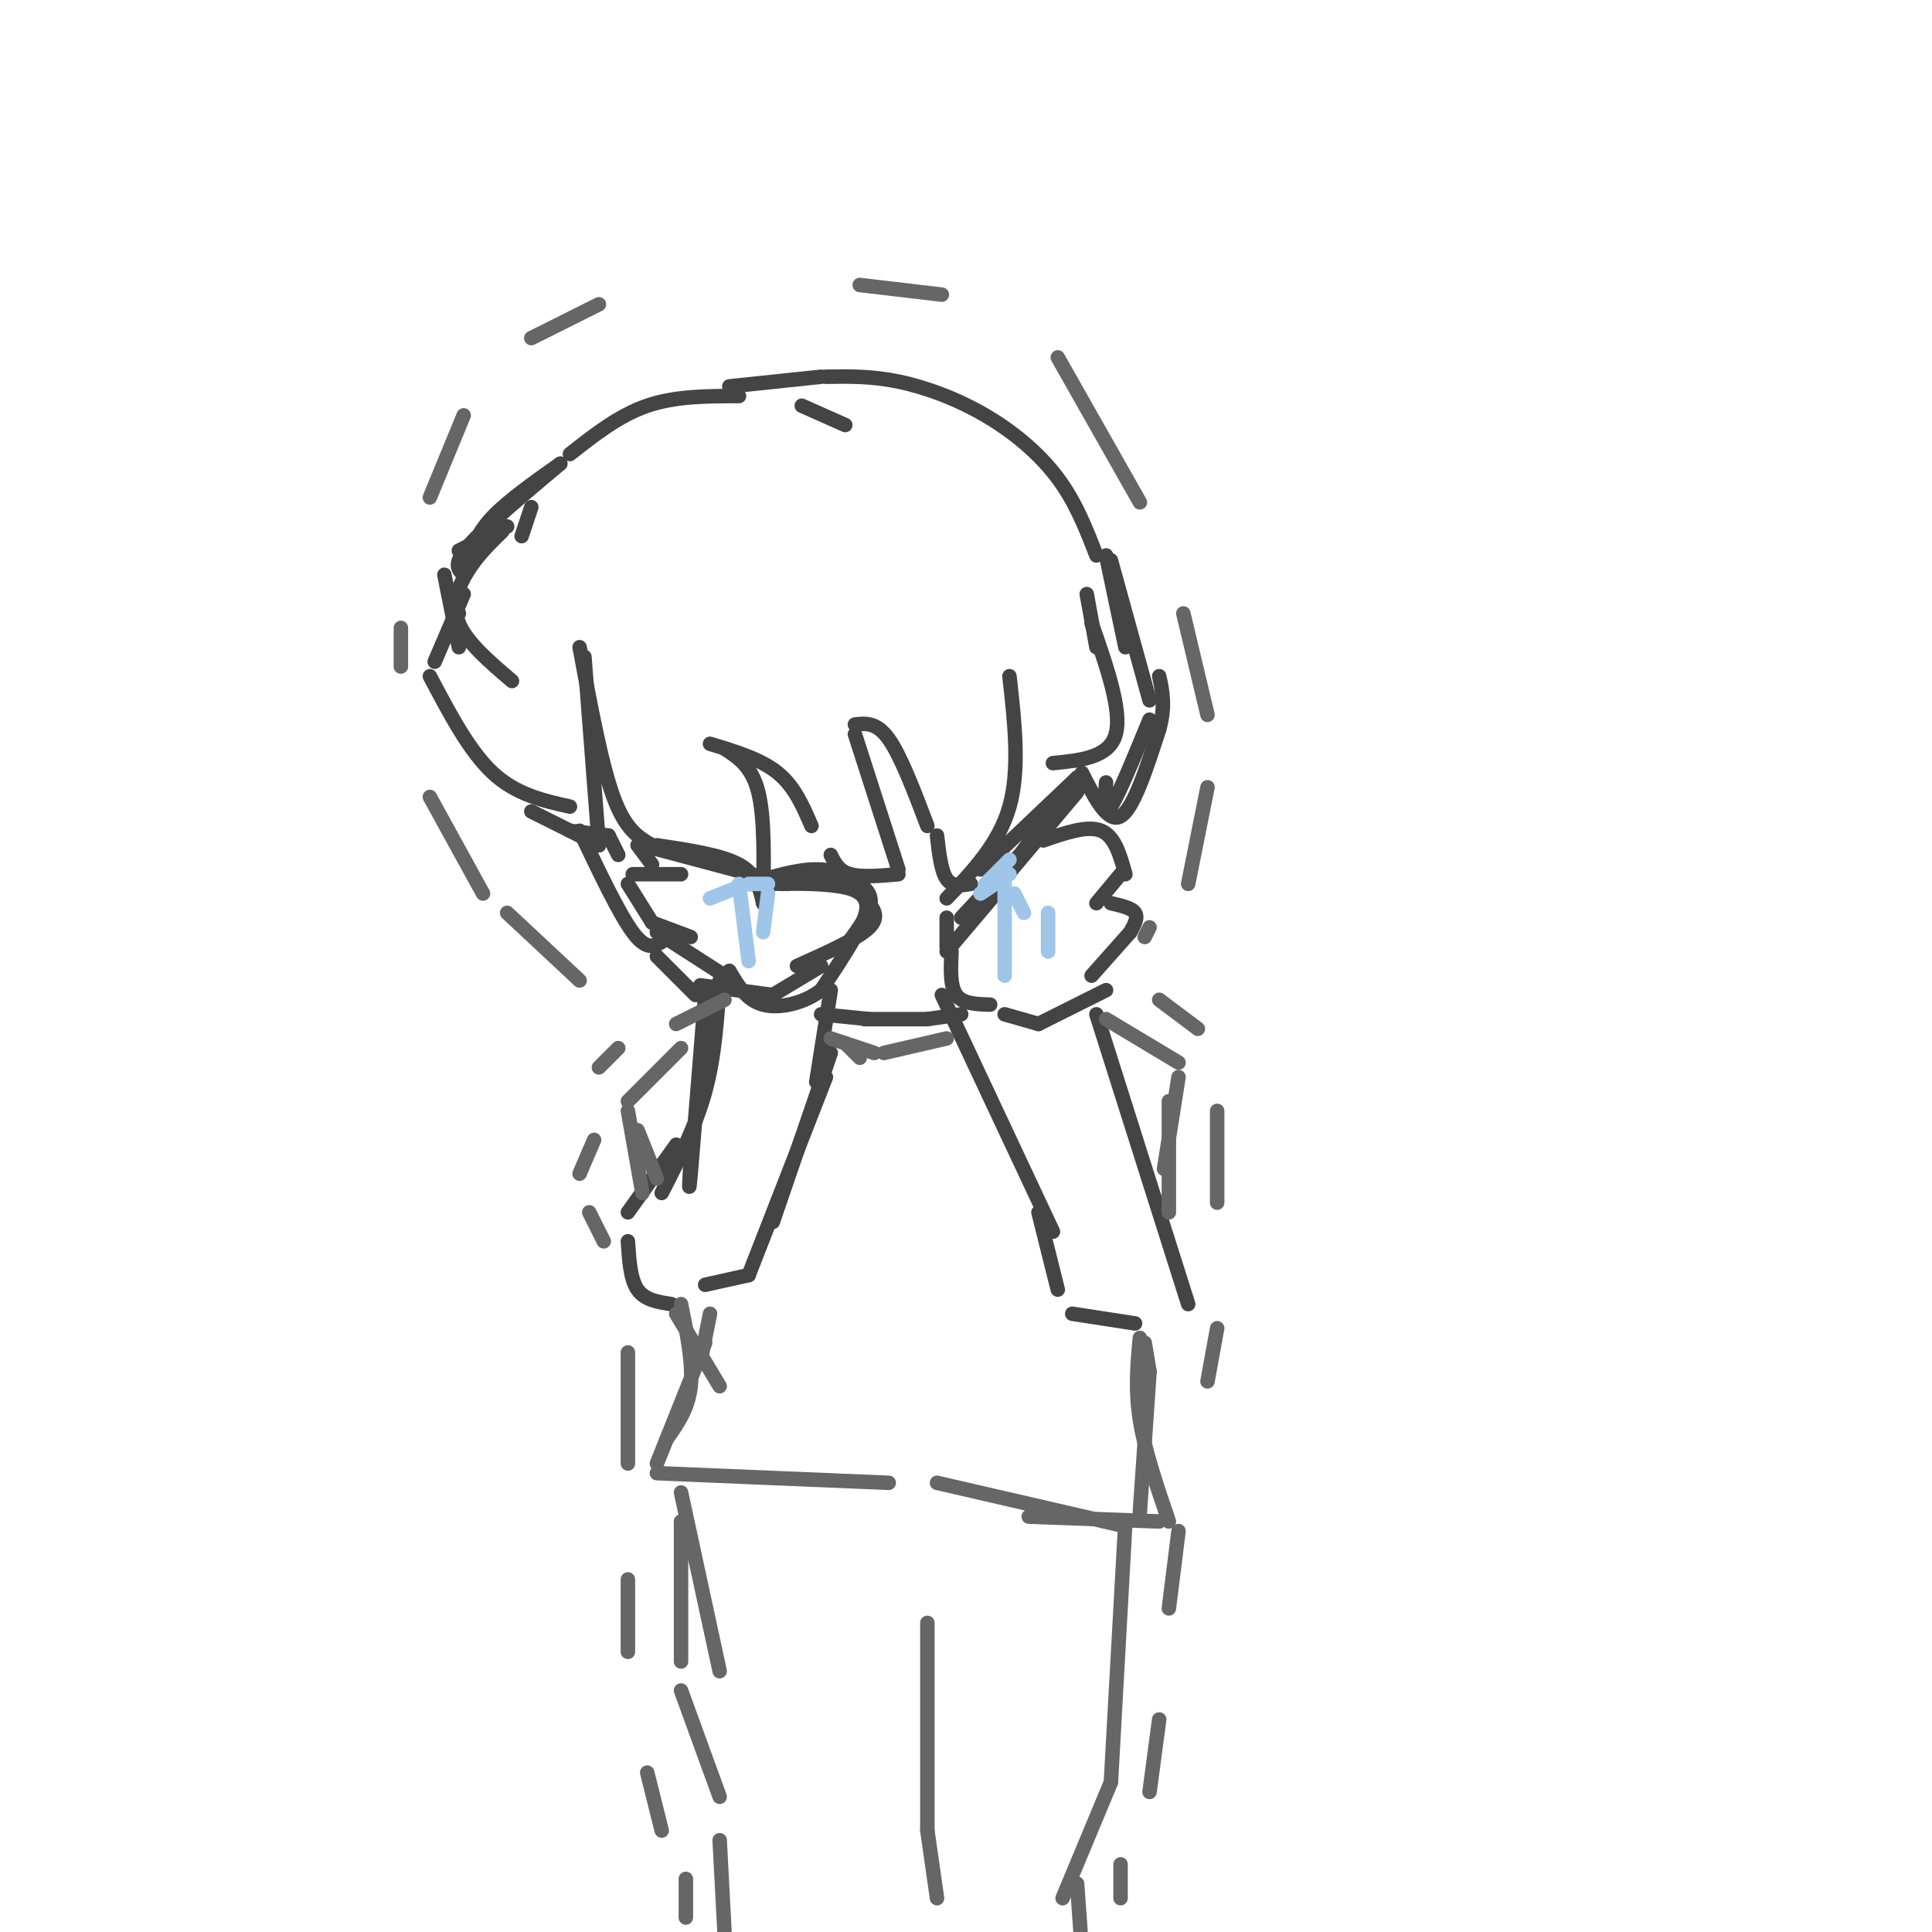 <svg viewBox='0 0 400 400' version='1.1' xmlns='http://www.w3.org/2000/svg' xmlns:xlink='http://www.w3.org/1999/xlink'><g fill='none' stroke='#444444' stroke-width='3' stroke-linecap='round' stroke-linejoin='round'><path d='M93,122c0.000,0.000 2.000,5.000 2,5'/><path d='M95,134c0.000,0.000 -3.000,-15.000 -3,-15'/><path d='M95,114c0.000,0.000 10.000,-5.000 10,-5'/><path d='M104,110c-2.489,2.422 -4.978,4.844 -7,8c-2.022,3.156 -3.578,7.044 -2,11c1.578,3.956 6.289,7.978 11,12'/><path d='M96,119c-1.167,-1.083 -2.333,-2.167 1,-6c3.333,-3.833 11.167,-10.417 19,-17'/><path d='M116,96c-5.417,3.833 -10.833,7.667 -14,11c-3.167,3.333 -4.083,6.167 -5,9'/><path d='M96,123c0.000,0.000 -6.000,14.000 -6,14'/><path d='M89,140c4.083,7.750 8.167,15.500 13,20c4.833,4.500 10.417,5.750 16,7'/><path d='M110,168c0.000,0.000 14.000,7.000 14,7'/><path d='M124,175c0.000,0.000 -3.000,-39.000 -3,-39'/><path d='M120,134c2.250,12.083 4.500,24.167 7,31c2.500,6.833 5.250,8.417 8,10'/><path d='M136,175c6.667,1.000 13.333,2.000 17,4c3.667,2.000 4.333,5.000 5,8'/><path d='M158,187c0.167,-8.833 0.333,-17.667 -1,-23c-1.333,-5.333 -4.167,-7.167 -7,-9'/><path d='M147,154c5.250,1.583 10.500,3.167 14,6c3.500,2.833 5.250,6.917 7,11'/><path d='M172,177c0.833,1.667 1.667,3.333 4,4c2.333,0.667 6.167,0.333 10,0'/><path d='M186,180c0.000,0.000 -9.000,-28.000 -9,-28'/><path d='M177,150c2.250,-0.250 4.500,-0.500 7,3c2.500,3.500 5.250,10.750 8,18'/><path d='M194,173c0.417,3.667 0.833,7.333 2,9c1.167,1.667 3.083,1.333 5,1'/><path d='M203,180c0.000,0.000 20.000,-19.000 20,-19'/><path d='M223,161c0.000,0.000 -17.000,23.000 -17,23'/><path d='M207,183c0.000,0.000 16.000,-19.000 16,-19'/><path d='M224,160c2.667,5.250 5.333,10.500 8,9c2.667,-1.500 5.333,-9.750 8,-18'/><path d='M240,151c1.333,-4.833 0.667,-7.917 0,-11'/><path d='M108,111c0.000,0.000 2.000,-6.000 2,-6'/><path d='M118,94c5.083,-4.000 10.167,-8.000 16,-10c5.833,-2.000 12.417,-2.000 19,-2'/><path d='M166,84c0.000,0.000 9.000,4.000 9,4'/><path d='M151,80c0.000,0.000 19.000,-2.000 19,-2'/><path d='M171,78c4.702,-0.077 9.405,-0.155 15,1c5.595,1.155 12.083,3.542 18,7c5.917,3.458 11.262,7.988 15,13c3.738,5.012 5.869,10.506 8,16'/><path d='M229,115c0.000,0.000 4.000,19.000 4,19'/><path d='M230,116c0.000,0.000 8.000,29.000 8,29'/><path d='M238,149c-3.250,7.917 -6.500,15.833 -8,18c-1.500,2.167 -1.250,-1.417 -1,-5'/><path d='M227,134c0.000,0.000 -2.000,-11.000 -2,-11'/><path d='M226,129c3.167,9.083 6.333,18.167 5,23c-1.333,4.833 -7.167,5.417 -13,6'/><path d='M209,140c1.083,9.667 2.167,19.333 0,27c-2.167,7.667 -7.583,13.333 -13,19'/><path d='M118,172c0.000,0.000 8.000,1.000 8,1'/><path d='M126,173c0.000,0.000 2.000,4.000 2,4'/><path d='M150,202c0.000,0.000 -14.000,-9.000 -14,-9'/><path d='M143,194c0.000,0.000 -8.000,-3.000 -8,-3'/><path d='M135,191c0.000,0.000 -5.000,-8.000 -5,-8'/><path d='M131,181c0.000,0.000 10.000,0.000 10,0'/><path d='M135,179c0.000,0.000 -3.000,-4.000 -3,-4'/><path d='M133,175c0.000,0.000 30.000,8.000 30,8'/><path d='M145,204c0.000,0.000 15.000,2.000 15,2'/><path d='M160,206c0.000,0.000 10.000,-6.000 10,-6'/><path d='M162,183c0.000,0.000 14.000,-2.000 14,-2'/><path d='M179,186c1.667,1.833 3.333,3.667 1,6c-2.333,2.333 -8.667,5.167 -15,8'/><path d='M175,196c2.155,-2.923 4.310,-5.845 5,-8c0.690,-2.155 -0.083,-3.542 -2,-5c-1.917,-1.458 -4.976,-2.988 -9,-3c-4.024,-0.012 -9.012,1.494 -14,3'/><path d='M155,183c2.440,0.226 15.542,-0.708 21,1c5.458,1.708 3.274,6.060 1,10c-2.274,3.940 -4.637,7.470 -7,11'/><path d='M170,205c-3.444,2.689 -8.556,3.911 -12,3c-3.444,-0.911 -5.222,-3.956 -7,-7'/><path d='M196,197c0.000,0.000 11.000,-13.000 11,-13'/><path d='M199,190c0.000,0.000 14.000,-15.000 14,-15'/><path d='M216,174c4.583,-1.583 9.167,-3.167 12,-2c2.833,1.167 3.917,5.083 5,9'/><path d='M232,181c0.000,0.000 -5.000,6.000 -5,6'/><path d='M230,187c2.167,0.500 4.333,1.000 5,2c0.667,1.000 -0.167,2.500 -1,4'/><path d='M234,193c0.000,0.000 -8.000,9.000 -8,9'/><path d='M196,190c0.000,0.000 0.000,6.000 0,6'/><path d='M197,197c-0.167,3.583 -0.333,7.167 1,9c1.333,1.833 4.167,1.917 7,2'/><path d='M208,210c0.000,0.000 7.000,2.000 7,2'/><path d='M215,212c0.000,0.000 14.000,-7.000 14,-7'/><path d='M172,205c0.000,0.000 -3.000,19.000 -3,19'/><path d='M146,206c-1.250,15.667 -2.500,31.333 -3,37c-0.500,5.667 -0.250,1.333 0,-3'/><path d='M149,203c-0.500,7.833 -1.000,15.667 -3,23c-2.000,7.333 -5.500,14.167 -9,21'/><path d='M172,218c0.000,0.000 -12.000,35.000 -12,35'/><path d='M171,223c0.000,0.000 -16.000,41.000 -16,41'/><path d='M155,264c0.000,0.000 -9.000,2.000 -9,2'/><path d='M140,237c0.000,0.000 -10.000,14.000 -10,14'/><path d='M130,257c0.250,3.917 0.500,7.833 2,10c1.500,2.167 4.250,2.583 7,3'/><path d='M195,206c0.000,0.000 23.000,49.000 23,49'/><path d='M227,210c0.000,0.000 19.000,60.000 19,60'/><path d='M215,251c0.000,0.000 4.000,16.000 4,16'/><path d='M222,272c0.000,0.000 13.000,2.000 13,2'/><path d='M120,172c4.083,8.583 8.167,17.167 11,21c2.833,3.833 4.417,2.917 6,2'/><path d='M170,210c0.000,0.000 10.000,1.000 10,1'/><path d='M179,211c0.000,0.000 13.000,0.000 13,0'/><path d='M192,211c0.000,0.000 7.000,-1.000 7,-1'/><path d='M136,198c0.000,0.000 8.000,8.000 8,8'/></g>
<g fill='none' stroke='#9fc5e8' stroke-width='3' stroke-linecap='round' stroke-linejoin='round'><path d='M152,184c0.000,0.000 -5.000,2.000 -5,2'/><path d='M155,183c0.000,0.000 4.000,0.000 4,0'/><path d='M159,185c0.000,0.000 -1.000,8.000 -1,8'/><path d='M153,183c0.000,0.000 2.000,16.000 2,16'/><path d='M209,178c0.000,0.000 -5.000,5.000 -5,5'/><path d='M209,181c0.000,0.000 -6.000,4.000 -6,4'/><path d='M208,183c0.000,0.000 0.000,19.000 0,19'/><path d='M210,185c0.000,0.000 2.000,4.000 2,4'/><path d='M217,189c0.000,0.000 0.000,8.000 0,8'/></g>
<g fill='none' stroke='#666666' stroke-width='3' stroke-linecap='round' stroke-linejoin='round'><path d='M175,216c0.000,0.000 3.000,3.000 3,3'/><path d='M172,215c0.000,0.000 9.000,3.000 9,3'/><path d='M183,218c0.000,0.000 13.000,-3.000 13,-3'/><path d='M136,244c0.000,0.000 -4.000,-10.000 -4,-10'/><path d='M150,207c0.000,0.000 -10.000,5.000 -10,5'/><path d='M133,247c0.000,0.000 -3.000,-17.000 -3,-17'/><path d='M130,228c0.000,0.000 11.000,-11.000 11,-11'/><path d='M229,211c0.000,0.000 15.000,9.000 15,9'/><path d='M244,223c0.000,0.000 -3.000,19.000 -3,19'/><path d='M242,228c0.000,0.000 0.000,23.000 0,23'/><path d='M147,272c0.000,0.000 -2.000,10.000 -2,10'/><path d='M140,272c0.000,0.000 9.000,15.000 9,15'/><path d='M141,270c1.250,6.167 2.500,12.333 2,17c-0.500,4.667 -2.750,7.833 -5,11'/><path d='M146,278c0.000,0.000 -10.000,25.000 -10,25'/><path d='M136,305c0.000,0.000 48.000,2.000 48,2'/><path d='M194,307c0.000,0.000 39.000,9.000 39,9'/><path d='M236,313c0.000,0.000 2.000,-29.000 2,-29'/><path d='M238,284c0.000,0.000 -1.000,-6.000 -1,-6'/><path d='M236,277c-0.500,5.333 -1.000,10.667 0,17c1.000,6.333 3.500,13.667 6,21'/><path d='M240,315c0.000,0.000 -27.000,-1.000 -27,-1'/><path d='M141,309c0.000,0.000 8.000,37.000 8,37'/><path d='M141,315c0.000,0.000 0.000,29.000 0,29'/><path d='M141,350c0.000,0.000 8.000,22.000 8,22'/><path d='M149,381c0.000,0.000 1.000,19.000 1,19'/><path d='M192,336c0.000,0.000 0.000,43.000 0,43'/><path d='M192,379c0.000,0.000 2.000,14.000 2,14'/><path d='M233,315c0.000,0.000 -3.000,54.000 -3,54'/><path d='M230,369c0.000,0.000 -10.000,24.000 -10,24'/><path d='M223,390c0.000,0.000 1.000,14.000 1,14'/><path d='M240,207c0.000,0.000 8.000,6.000 8,6'/><path d='M252,230c0.000,0.000 0.000,19.000 0,19'/><path d='M252,275c0.000,0.000 -2.000,11.000 -2,11'/><path d='M244,317c0.000,0.000 -2.000,16.000 -2,16'/><path d='M240,356c0.000,0.000 -2.000,15.000 -2,15'/><path d='M232,386c0.000,0.000 0.000,7.000 0,7'/><path d='M142,397c0.000,0.000 0.000,-8.000 0,-8'/><path d='M137,379c0.000,0.000 -3.000,-12.000 -3,-12'/><path d='M130,342c0.000,0.000 0.000,-15.000 0,-15'/><path d='M130,303c0.000,0.000 0.000,-23.000 0,-23'/><path d='M125,257c0.000,0.000 -3.000,-6.000 -3,-6'/><path d='M120,243c0.000,0.000 3.000,-7.000 3,-7'/><path d='M124,221c0.000,0.000 4.000,-4.000 4,-4'/><path d='M120,203c0.000,0.000 -15.000,-14.000 -15,-14'/><path d='M100,185c0.000,0.000 -11.000,-20.000 -11,-20'/><path d='M83,138c0.000,0.000 0.000,-8.000 0,-8'/><path d='M89,103c0.000,0.000 7.000,-17.000 7,-17'/><path d='M110,70c0.000,0.000 14.000,-7.000 14,-7'/><path d='M178,59c0.000,0.000 17.000,2.000 17,2'/><path d='M219,74c0.000,0.000 17.000,30.000 17,30'/><path d='M245,127c0.000,0.000 5.000,21.000 5,21'/><path d='M250,163c0.000,0.000 -4.000,20.000 -4,20'/><path d='M238,192c0.000,0.000 -1.000,2.000 -1,2'/></g>
</svg>